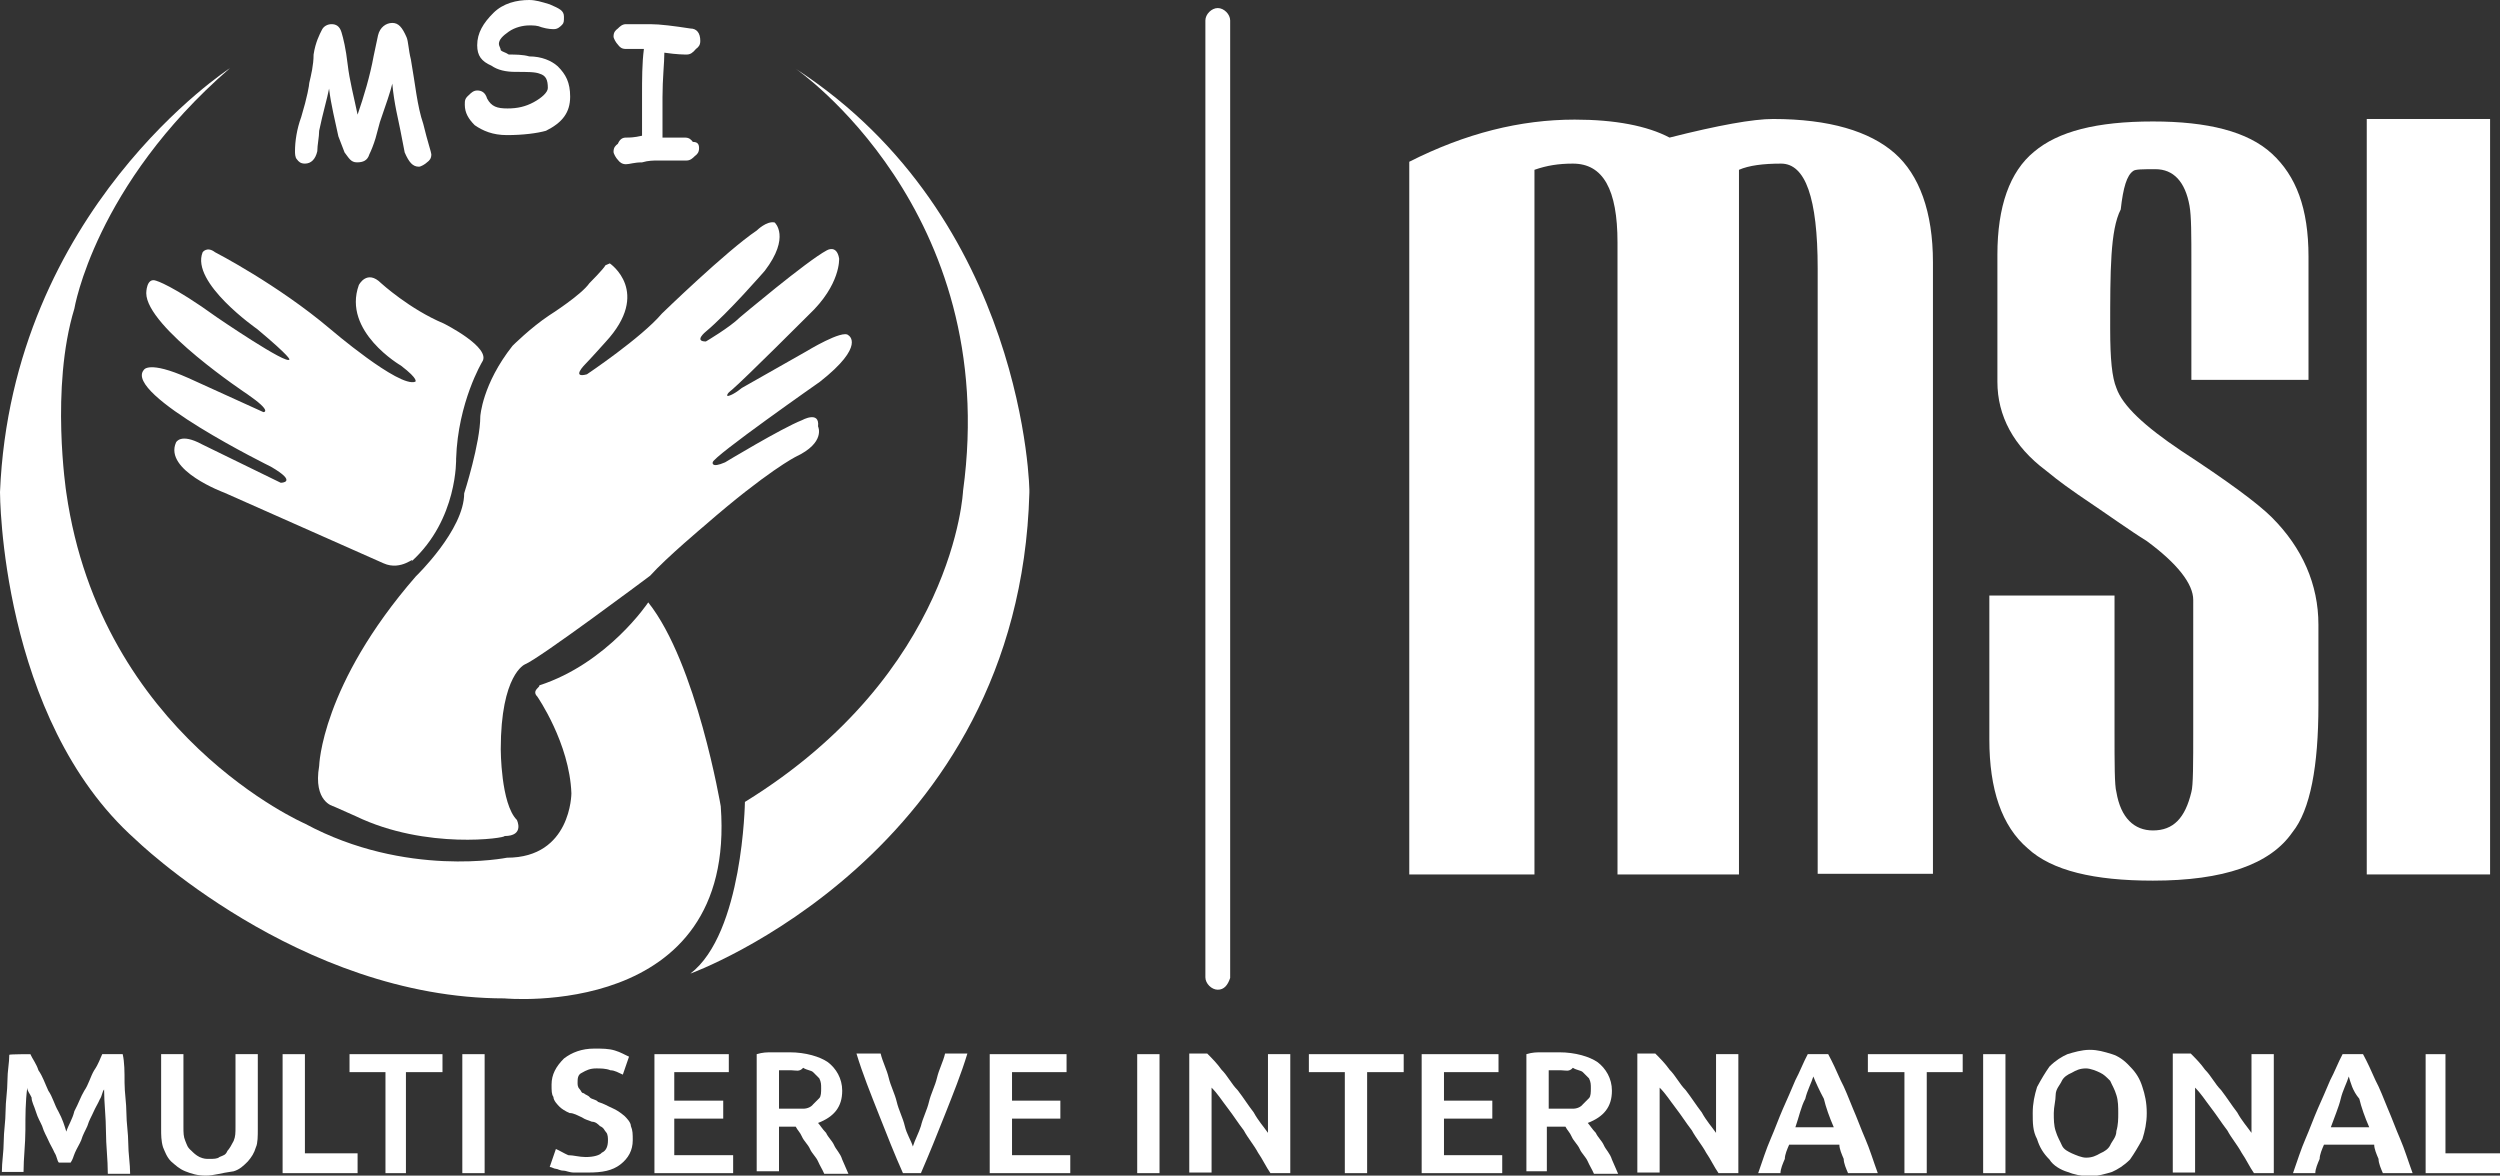 <svg xmlns="http://www.w3.org/2000/svg" xmlns:xlink="http://www.w3.org/1999/xlink" id="Layer_1" x="0px" y="0px" viewBox="0 0 403.4 189.7" style="enable-background:new 0 0 403.4 189.7;" xml:space="preserve"><rect x="0" y="0" width="403.4" height="189.7" fill="#333333" stroke="none"/><style type="text/css">	.st0{fill:#FFFFFF;}</style><g>	<path class="st0" d="M4.9,170.1c0.3,0.7,1,1.6,1.3,2.6c0.7,1,1,2,1.6,3.3c0.7,1,1,2.3,1.6,3.3c0.7,1.3,1,2.3,1.3,3.3  c0.3-1,1-2,1.3-3.3c0.7-1.3,1-2.3,1.6-3.3c0.7-1,1-2.3,1.6-3.3c0.7-1,1-2,1.3-2.6h3.3c0.3,1.3,0.3,2.9,0.3,4.6  c0,1.6,0.3,3.3,0.3,4.9c0,1.6,0.3,3.3,0.3,4.9c0,1.6,0.3,3.3,0.3,4.9h-3.6c0-2.3-0.3-4.6-0.3-6.8c0-2.3-0.3-4.6-0.3-6.8  c-0.3,0.3-0.3,1-0.7,1.6c-0.3,0.7-0.7,1.3-1,2s-0.7,1.3-1,2.3c-0.3,0.7-0.7,1.3-1,2.3c-0.3,0.7-0.7,1.3-1,2c-0.3,0.7-0.3,1-0.7,1.6  H9.5c-0.3-0.3-0.3-1-0.7-1.6c-0.3-0.7-0.7-1.3-1-2c-0.3-0.7-0.7-1.3-1-2.3c-0.3-0.7-0.7-1.3-1-2.3c-0.3-1-0.7-1.6-0.7-2.3  c-0.3-0.7-0.7-1-0.7-1.6c-0.3,2.3-0.3,4.6-0.3,6.8c0,2.3-0.3,4.6-0.3,6.8H0.3c0-1.6,0.3-3.3,0.3-4.9c0-1.6,0.3-3.3,0.3-4.9  c0-1.6,0.3-3.3,0.3-4.9c0-1.6,0.3-2.9,0.3-4.2C1.6,170.1,4.9,170.1,4.9,170.1z"></path>	<path class="st0" d="M33.2,189.7c-1.3,0-2.3-0.3-3.3-0.7s-1.6-1-2.3-1.6c-0.7-0.7-1-1.6-1.3-2.3c-0.3-1-0.3-2-0.3-2.9v-12.1h3.6  v11.7c0,1,0,1.6,0.3,2.3c0.3,0.7,0.3,1,1,1.6c0.3,0.3,0.7,0.7,1.3,1c0.7,0.3,1,0.3,1.6,0.3s1.3,0,1.6-0.3c0.7-0.3,1-0.3,1.3-1  c0.3-0.3,0.7-1,1-1.6c0.3-0.7,0.3-1.3,0.3-2.3v-11.7h3.6v12.1c0,1,0,2.3-0.3,2.9c-0.3,1-0.7,1.6-1.3,2.3c-0.7,0.7-1.3,1.3-2.3,1.6  C35.5,189.3,34.5,189.7,33.2,189.7"></path>	<polygon class="st0" points="57.7,186.1 57.7,189.3 45.6,189.3 45.6,170.1 49.2,170.1 49.2,186.1  "></polygon>	<polygon class="st0" points="71.4,170.1 71.4,173 65.5,173 65.5,189.3 62.2,189.3 62.2,173 56.4,173 56.4,170.1  "></polygon>	<rect x="74.6" y="170.1" class="st0" width="3.6" height="19.2"></rect>	<path class="st0" d="M94.5,186.7c1.3,0,2.3-0.3,2.6-0.7c0.7-0.3,1-1,1-2c0-0.3,0-1-0.3-1.3c-0.3-0.3-0.3-0.7-1-1  c-0.3-0.3-0.7-0.7-1.3-0.7c-0.7-0.3-1-0.3-1.6-0.7c-0.7-0.3-1.3-0.7-2-0.7c-0.7-0.3-1.3-0.7-1.6-1c-0.3-0.3-1-1-1-1.6  C89,176.6,89,176,89,175c0-1.6,0.7-2.9,2-4.2c1.3-1,2.9-1.6,4.9-1.6c1.3,0,2.3,0,3.3,0.3c1,0.3,1.6,0.7,2.3,1l-1,2.9  c-0.7-0.3-1.3-0.7-2-0.7c-0.7-0.3-1.6-0.3-2.3-0.3c-1,0-1.6,0.3-2.3,0.7c-0.7,0.3-0.7,1-0.7,1.6c0,0.3,0,0.7,0.3,1  c0.3,0.3,0.3,0.7,0.7,0.7c0.3,0.3,0.7,0.3,1,0.7c0.3,0.3,1,0.3,1.3,0.7c1,0.3,1.6,0.7,2.3,1c0.7,0.3,1.3,0.7,2,1.3  c0.3,0.3,1,1,1,1.6c0.3,0.7,0.3,1.3,0.3,2.3c0,1.6-0.7,2.9-2,3.9c-1.3,1-2.9,1.3-5.2,1.3c-0.7,0-1.6,0-2.3,0  c-0.7,0-1.3-0.3-1.6-0.3c-0.7,0-1-0.3-1.3-0.3c-0.3,0-0.7-0.3-1-0.3l1-2.9c0.7,0.3,1.3,0.7,2,1C92.5,186.4,93.5,186.7,94.5,186.7"></path>	<polygon class="st0" points="105.6,189.3 105.6,170.1 117.6,170.1 117.6,173 108.8,173 108.8,177.6 116.7,177.6 116.7,180.5   108.8,180.5 108.8,186.4 118.3,186.4 118.3,189.3  "></polygon>	<path class="st0" d="M127.4,169.8c2.6,0,4.9,0.7,6.2,1.6c1.3,1,2.3,2.6,2.3,4.6c0,2.6-1.3,4.2-3.9,5.2c0.3,0.3,0.7,1,1.3,1.6  c0.3,0.7,1,1.3,1.3,2s1,1.3,1.3,2.3c0.3,0.7,0.7,1.6,1,2.3H133c-0.3-0.7-0.7-1.3-1-2s-1-1.3-1.3-2c-0.3-0.7-1-1.3-1.3-2  c-0.3-0.7-0.7-1-1-1.6c-0.3,0-0.3,0-0.7,0h-0.7h-1.3v7.2h-3.6v-18.9c1-0.3,1.6-0.3,2.6-0.3C125.8,169.8,126.8,169.8,127.4,169.8   M127.7,172.7c-0.7,0-1.3,0-2,0v6.2h1.6c1,0,1.6,0,2.3,0s1.3-0.3,1.6-0.7c0.3-0.3,0.7-0.7,1-1c0.3-0.3,0.3-1,0.3-1.6s0-1-0.3-1.6  c-0.3-0.3-0.7-0.7-1-1c-0.3-0.3-1-0.3-1.6-0.7C129,173,128.4,172.7,127.7,172.7"></path>	<path class="st0" d="M145.7,189.3c-1.3-2.9-2.6-6.2-3.9-9.5c-1.3-3.3-2.6-6.5-3.6-9.8h3.9c0.3,1.3,1,2.6,1.3,3.9  c0.3,1.3,1,2.6,1.3,3.9c0.3,1.3,1,2.6,1.3,3.9s1,2.3,1.3,3.3c0.3-1,1-2.3,1.3-3.3c0.3-1.3,1-2.6,1.3-3.9c0.3-1.3,1-2.6,1.3-3.9  c0.3-1.3,1-2.6,1.3-3.9h3.6c-1,3.3-2.3,6.5-3.6,9.8c-1.3,3.3-2.6,6.5-3.9,9.5H145.7z"></path>	<polygon class="st0" points="159.7,189.3 159.7,170.1 172.1,170.1 172.1,173 163.3,173 163.3,177.6 171.1,177.6 171.1,180.5   163.3,180.5 163.3,186.4 172.7,186.4 172.7,189.3  "></polygon>	<rect x="183.5" y="170.1" class="st0" width="3.6" height="19.2"></rect>	<path class="st0" d="M205,189.3c-0.7-1-1.3-2.3-2-3.3c-0.7-1.3-1.6-2.3-2.3-3.6c-1-1.3-1.6-2.3-2.6-3.6s-1.6-2.3-2.6-3.3v13.7h-3.6  v-19.2h2.9c0.7,0.7,1.6,1.6,2.3,2.6c1,1,1.6,2.3,2.6,3.3c1,1.3,1.6,2.3,2.6,3.6c0.7,1.3,1.6,2.3,2.3,3.3v-12.7h3.6v19.2H205z"></path>	<polygon class="st0" points="226.5,170.1 226.5,173 220.6,173 220.6,189.3 217,189.3 217,173 211.2,173 211.2,170.1  "></polygon>	<polygon class="st0" points="229.4,189.3 229.4,170.1 241.8,170.1 241.8,173 233,173 233,177.6 240.8,177.6 240.8,180.5 233,180.5   233,186.4 242.4,186.4 242.4,189.3  "></polygon>	<path class="st0" d="M251.6,169.8c2.6,0,4.9,0.7,6.2,1.6c1.3,1,2.3,2.6,2.3,4.6c0,2.6-1.3,4.2-3.9,5.2c0.3,0.3,0.7,1,1.3,1.6  c0.3,0.7,1,1.3,1.3,2c0.3,0.7,1,1.3,1.3,2.3c0.3,0.7,0.7,1.6,1,2.3h-3.9c-0.3-0.7-0.7-1.3-1-2c-0.3-0.7-1-1.3-1.3-2  c-0.3-0.7-1-1.3-1.3-2c-0.3-0.7-0.7-1-1-1.6c-0.3,0-0.3,0-0.7,0h-0.7h-1.6v7.2h-3.3v-18.9c1-0.3,1.6-0.3,2.6-0.3  C249.9,169.8,250.9,169.8,251.6,169.8 M251.9,172.7c-0.7,0-1.3,0-2,0v6.2h1.6c1,0,1.6,0,2.3,0s1.3-0.3,1.6-0.7c0.3-0.3,0.7-0.7,1-1  c0.3-0.3,0.3-1,0.3-1.6s0-1-0.3-1.6c-0.3-0.3-0.7-0.7-1-1c-0.3-0.3-1-0.3-1.6-0.7C253.2,173,252.6,172.7,251.9,172.7"></path>	<path class="st0" d="M277.3,189.3c-0.7-1-1.3-2.3-2-3.3c-0.7-1.3-1.6-2.3-2.3-3.6c-1-1.3-1.6-2.3-2.6-3.6s-1.6-2.3-2.6-3.3v13.7  h-3.6v-19.2h2.9c0.7,0.7,1.6,1.6,2.3,2.6c1,1,1.6,2.3,2.6,3.3c1,1.3,1.6,2.3,2.6,3.6c0.7,1.3,1.6,2.3,2.3,3.3v-12.7h3.6v19.2H277.3  z"></path>	<path class="st0" d="M298.2,189.3c-0.3-0.7-0.7-1.6-0.7-2.3c-0.3-0.7-0.7-1.6-0.7-2.3h-8.1c-0.3,0.7-0.7,1.6-0.7,2.3  c-0.3,0.7-0.7,1.6-0.7,2.3h-3.6c0.7-2,1.3-3.9,2-5.5c0.7-1.6,1.3-3.3,2-4.9c0.7-1.6,1.3-2.9,2-4.6c0.7-1.3,1.3-2.9,2-4.2h3.3  c0.7,1.3,1.3,2.6,2,4.2c0.7,1.3,1.3,2.9,2,4.6c0.7,1.6,1.3,3.3,2,4.9s1.3,3.6,2,5.5H298.2z M292.6,173.7c-0.3,1-1,2.3-1.3,3.6  c-0.7,1.3-1,2.9-1.6,4.6h6.2c-0.7-1.6-1.3-3.3-1.6-4.6C293.6,176,293,174.7,292.6,173.7"></path>	<polygon class="st0" points="316.7,170.1 316.7,173 310.9,173 310.9,189.3 307.3,189.3 307.3,173 301.4,173 301.4,170.1  "></polygon>	<rect x="320" y="170.1" class="st0" width="3.6" height="19.2"></rect>	<path class="st0" d="M346.4,179.6c0,1.6-0.3,2.9-0.7,4.2c-0.7,1.3-1.3,2.3-2,3.3c-1,1-2,1.6-2.9,2c-1,0.3-2.3,0.7-3.6,0.7  c-1.3,0-2.6-0.3-3.6-0.7c-1-0.3-2.3-1-2.9-2c-1-1-1.6-2-2-3.3c-0.7-1.3-0.7-2.6-0.7-4.2c0-1.6,0.3-2.9,0.7-4.2  c0.7-1.3,1.3-2.3,2-3.3c1-1,2-1.6,2.9-2c1-0.3,2.3-0.7,3.6-0.7c1.3,0,2.3,0.3,3.6,0.7c1,0.3,2,1,2.9,2c1,1,1.6,2,2,3.3  C346.1,176.6,346.4,177.9,346.4,179.6 M331.4,179.6c0,1,0,2,0.3,2.9c0.3,1,0.7,1.6,1,2.3c0.3,0.7,1,1,1.6,1.3  c0.7,0.3,1.6,0.7,2.3,0.7c1,0,1.6-0.3,2.3-0.7c0.7-0.3,1.3-0.7,1.6-1.3c0.3-0.7,1-1.3,1-2.3c0.3-1,0.3-2,0.3-2.9s0-2-0.3-2.9  c-0.3-1-0.7-1.6-1-2.3c-0.7-0.7-1-1-1.6-1.3s-1.6-0.7-2.3-0.7c-1,0-1.6,0.3-2.3,0.7c-0.7,0.3-1.3,0.7-1.6,1.3c-0.3,0.7-1,1.3-1,2.3  C331.7,177.6,331.4,178.6,331.4,179.6"></path>	<path class="st0" d="M363.7,189.3c-0.7-1-1.3-2.3-2-3.3c-0.7-1.3-1.6-2.3-2.3-3.6c-1-1.3-1.6-2.3-2.6-3.6s-1.6-2.3-2.6-3.3v13.7  h-3.6v-19.2h2.9c0.7,0.7,1.6,1.6,2.3,2.6c1,1,1.6,2.3,2.6,3.3c1,1.3,1.6,2.3,2.6,3.6c0.7,1.3,1.6,2.3,2.3,3.3v-12.7h3.6v19.2H363.7  z"></path>	<path class="st0" d="M384.5,189.3c-0.3-0.7-0.7-1.6-0.7-2.3c-0.3-0.7-0.7-1.6-0.7-2.3h-8.1c-0.3,0.7-0.7,1.6-0.7,2.3  c-0.3,0.7-0.7,1.6-0.7,2.3h-3.6c0.7-2,1.3-3.9,2-5.5s1.3-3.3,2-4.9c0.7-1.6,1.3-2.9,2-4.6c0.7-1.3,1.3-2.9,2-4.2h3.3  c0.7,1.3,1.3,2.6,2,4.2c0.7,1.3,1.3,2.9,2,4.6c0.7,1.6,1.3,3.3,2,4.9s1.3,3.6,2,5.5H384.5z M379,173.7c-0.3,1-1,2.3-1.3,3.6  c-0.3,1.3-1,2.9-1.6,4.6h6.2c-0.7-1.6-1.3-3.3-1.6-4.6C379.6,176,379.3,174.7,379,173.7"></path>	<polygon class="st0" points="403.4,186.1 403.4,189.3 391.4,189.3 391.4,170.1 394.6,170.1 394.6,186.1  "></polygon></g><path class="st0" d="M286.1,19.2c9.1,0,15.6,2,19.6,5.5s6.2,9.5,6.2,17.6v98.7h-18.6V43.3c0-11.4-2-16.9-5.9-16.9 c-2.9,0-5.2,0.3-6.8,1v113.7H261v-102c0-8.5-2.3-12.7-7.2-12.7c-2.3,0-4.2,0.3-6.2,1v113.7h-20.2v-115c9.1-4.6,17.9-6.8,26.7-6.8 c6.5,0,11.7,1,15.3,2.9C277.3,20.2,282.9,19.2,286.1,19.2"></path><path class="st0" d="M340.5,53.1c0,4.9,0.3,7.8,1,9.5c1,2.9,4.6,6.2,10.4,10.1c7.5,4.9,12.4,8.5,14.7,10.8 c4.9,4.9,7.5,10.8,7.5,17.3c0,1,0,3.3,0,6.8c0,3.6,0,5.5,0,6.2c0,9.8-1.3,16.9-4.2,20.5c-3.6,5.2-11.1,7.8-22.5,7.8 c-9.5,0-16.3-1.6-20.2-5.2c-4.2-3.6-6.2-9.5-6.2-17.6V96.1h20.2V118c0,5.2,0,8.8,0.3,9.8c0.7,4.2,2.9,6.2,5.9,6.2 c3.3,0,5.2-2,6.2-6.2c0.3-1,0.3-4.6,0.3-10.1V96.8c0-2.6-2.6-5.9-7.5-9.5c-2.6-1.6-6.2-4.2-11.1-7.5c-1-0.7-2.9-2-5.2-3.9 c-5.2-3.9-7.8-8.8-7.8-14.3V41.1c0-7.8,2-13.4,5.9-16.6c3.9-3.3,10.1-4.9,19.2-4.9c8.8,0,15.3,1.6,19.2,5.2 c3.9,3.6,5.9,8.8,5.9,16.6v19.9h-18.9V42.7c0-4.9,0-7.8-0.3-9.5c-0.7-3.9-2.6-5.9-5.5-5.9c-2,0-3.3,0-3.6,0.3c-1,0.7-1.6,2.6-2,6.2 C340.5,37.1,340.5,43.7,340.5,53.1"></path><rect x="381.9" y="19.2" class="st0" width="19.9" height="121.9"></rect><path class="st0" d="M196.5,159.7c-1,0-2-1-2-2V3.3c0-1,1-2,2-2c1,0,2,1,2,2v154.5C198.1,159,197.5,159.7,196.5,159.7"></path><path class="st0" d="M61.9,90.9L36.2,79.5c0,0-9.8-3.6-7.8-8.1c0,0,0.7-1.6,4.2,0.3l12.7,6.2c0,0,2.9,0-1.6-2.6 c0,0-23.8-11.7-20.5-15.6c0,0,0.7-1.6,7.2,1.3l12.1,5.5c0,0,1.6,0-2.6-2.9c0,0-16.3-10.8-16.3-16.3c0,0,0-2.6,1.6-2 c0,0,2.6,0.7,9.8,5.9c0,0,11.4,7.8,11.7,6.8c0,0,0.3-0.3-5.2-4.9c0,0-10.8-7.5-8.8-12.4c0,0,0.7-1,2,0c0,0,10.1,5.2,18.6,12.4 c0,0,11.1,9.5,13.7,8.5c0,0,0.7-0.3-2.3-2.6c0,0-9.5-5.5-6.8-13c0,0,1.3-2.6,3.6-0.3c0,0,4.6,4.2,10.1,6.5c0,0,7.8,3.9,6.2,6.2 c0,0-3.9,6.5-4.2,15.6c0,0,0.3,9.8-7.2,16.6C67.1,89.6,64.8,92.2,61.9,90.9"></path><path class="st0" d="M86.7,112.4c0,0,5.2,7.5,5.5,15.6c0,0,0,10.4-10.4,10.4c0,0-16.3,3.3-32.6-5.5c0,0-32.9-14.3-38.5-53.4 c0,0-2.6-16.9,1.3-29.7c0,0,3.3-19.9,25.1-38.8c0,0-35.2,22.8-37.1,68.4c0,0,0,36.5,21.8,56c0,0,26.4,25.7,59.6,25.7 c0,0,37.5,3.6,34.9-31c0,0-3.9-23.1-11.7-32.9c0,0-6.5,9.8-17.6,13.4C87.3,110.8,85.7,111.4,86.7,112.4"></path><path class="st0" d="M128.4,11.1c0,0,33.2,22.8,27,68.1c0,0-1.3,29.3-35.2,50.2c0,0-0.3,21.2-8.8,27.7c0,0,53.1-19.2,54.7-77.6 C166.2,79.5,165.5,35.2,128.4,11.1"></path><path class="st0" d="M57.4,131.7l-3.6-1.6c0,0-3.3-0.7-2.3-6.5c0,0,0.3-13,15.6-30.6c0,0,7.8-7.5,7.8-13.4c0,0,2.6-8.1,2.6-12.4 c0,0,0.3-5.2,5.2-11.4c0,0,2.9-2.9,5.9-4.9c0,0,5.2-3.3,6.5-5.2c0,0,2.3-2.3,2.6-2.9l0.7-0.3c0,0,6.8,4.6-0.7,12.7 c0,0-2.6,2.9-3.3,3.6c0,0-2.3,2.3,0.3,1.6c0,0,8.8-5.9,12.1-9.8c0,0,10.4-10.1,15.3-13.4c0,0,1.6-1.6,2.9-1.3c0,0,2.6,2.3-1.6,7.8 c0,0-5.9,6.8-9.5,9.8c0,0-2,1.6,0,1.6c0,0,3.9-2.3,5.5-3.9c0,0,10.8-9.1,14-10.8c0,0,1.6-1,2,1.3c0,0,0.3,4.2-4.9,9.1 c0,0-10.4,10.4-12.4,12.1c0,0-1,0.7-0.7,1c0,0,0.7,0,2.3-1.3c0,0,2.3-1.3,10.4-5.9c0,0,5.9-3.6,6.8-2.6c0,0,2.9,1.6-4.6,7.5 c0,0-17.3,12.1-17.3,13c0,0-0.3,1,2,0c0,0,9.1-5.5,12.4-6.8c0,0,2.9-1.6,2.6,1c0,0,1.3,2.6-3.6,4.9c0,0-4.6,2.3-14.7,11.1 c0,0-6.2,5.2-8.8,8.1c0,0-17.9,13.4-20.2,14.3c0,0-3.9,1.6-3.9,13.7c0,0,0,8.8,2.6,11.4c0,0,1.3,2.6-2,2.6 C81.8,135.2,68.8,137.2,57.4,131.7"></path><path class="st0" d="M110.8,8.8c-0.3,0-1.6,0-3.6-0.3c0,1.6-0.3,4.2-0.3,7.2v6.5c1.3,0,2.3,0,3.6,0c0.7,0,1,0.3,1.3,0.7 c0.7,0,1,0.3,1,1c0,0.7-0.3,1-0.7,1.3c-0.3,0.3-0.7,0.7-1.3,0.7c-0.7,0-1.3,0-2.3,0s-1.6,0-2.3,0c-0.7,0-1.6,0-2.6,0.3 c-1.3,0-2,0.3-2.6,0.3s-1-0.3-1.3-0.7c-0.3-0.3-0.7-1-0.7-1.3c0-0.7,0.3-1,0.7-1.3c0.3-0.7,0.7-1,1.3-1s1.3,0,2.6-0.3 c0-1,0-3.3,0-6.5c0-2.6,0-5.2,0.3-7.5H101c-0.7,0-1-0.3-1.3-0.7c-0.3-0.3-0.7-1-0.7-1.3c0-0.7,0.3-1,0.7-1.3 c0.3-0.3,0.7-0.7,1.3-0.7s2,0,3.9,0c1.6,0,3.9,0.3,6.5,0.7c1,0,1.6,0.7,1.6,2c0,0.7-0.3,1-0.7,1.3C111.8,8.5,111.4,8.8,110.8,8.8"></path><path class="st0" d="M53.1,14.3c-0.3,1.6-1,3.9-1.6,6.8c0,1-0.3,2.3-0.3,3.3c-0.3,1.3-1,2-2,2c-0.7,0-1-0.3-1.3-0.7 c-0.3-0.3-0.3-1-0.3-1.3c0-1.6,0.3-3.6,1-5.5c1-3.3,1.3-5.2,1.3-5.5c0.3-1.3,0.7-2.9,0.7-4.6c0.3-2,1-3.3,1.3-3.9c0.3-0.7,1-1,1.6-1 c0.7,0,1.3,0.3,1.6,1.3s0.7,2.6,1,5.2c0.3,2.6,1,5.2,1.6,8.1c1-2.9,2-6.2,2.6-9.5l0.7-3.3c0.3-1.3,1.3-2,2.3-2s1.6,0.7,2.3,2.3 c0.3,0.7,0.3,2,0.7,3.6c0.7,3.9,1,7.5,2,10.4c0.7,2.9,1.3,4.6,1.3,4.9c0,0.7-0.3,1-0.7,1.3c-0.3,0.3-1,0.7-1.3,0.7 c-1,0-1.6-0.7-2.3-2.3l-0.7-3.6c-0.3-1.6-1-4.2-1.3-7.5c-0.3,1.3-1,3.3-2,6.2l-0.7,2.6c-0.3,1-0.7,2-1,2.6c-0.3,1-1,1.3-2,1.3 s-1.3-0.7-2-1.6l-1-2.6C54.1,19.6,53.4,16.9,53.1,14.3"></path><path class="st0" d="M81.8,21.8c-2.3,0-3.9-0.7-5.2-1.6c-1-1-1.6-2-1.6-3.3c0-0.7,0-1,0.7-1.6c0.3-0.3,0.7-0.7,1.3-0.7 c0.7,0,1.3,0.3,1.6,1.3c0.7,1.3,1.6,1.6,3.3,1.6c1.6,0,2.9-0.3,4.2-1c1.3-0.7,2.3-1.6,2.3-2.3c0-1.3-0.3-2-1.3-2.3 c-0.7-0.3-2-0.3-3.9-0.3c-1.6,0-2.9-0.3-3.9-1c-1.6-0.7-2.3-1.6-2.3-3.3c0-2,1-3.6,2.6-5.2S83.4,0,85.4,0c1,0,2,0.3,3.3,0.7 c1.6,0.7,2.3,1,2.3,2c0,0.7,0,1-0.3,1.3s-0.7,0.7-1.3,0.7c-0.3,0-1,0-2-0.3c-0.7-0.3-1.3-0.3-2-0.3c-1,0-2.3,0.3-3.3,1 c-1,0.7-1.6,1.3-1.6,2c0,0.3,0.3,0.7,0.3,1c0.3,0.3,0.7,0.3,1.3,0.7c1,0,2.3,0,3.3,0.3c2,0,3.6,0.7,4.6,1.6c1.3,1.3,2,2.6,2,4.9 c0,2.6-1.3,4.2-3.9,5.5C86.7,21.5,84.4,21.8,81.8,21.8"></path></svg>